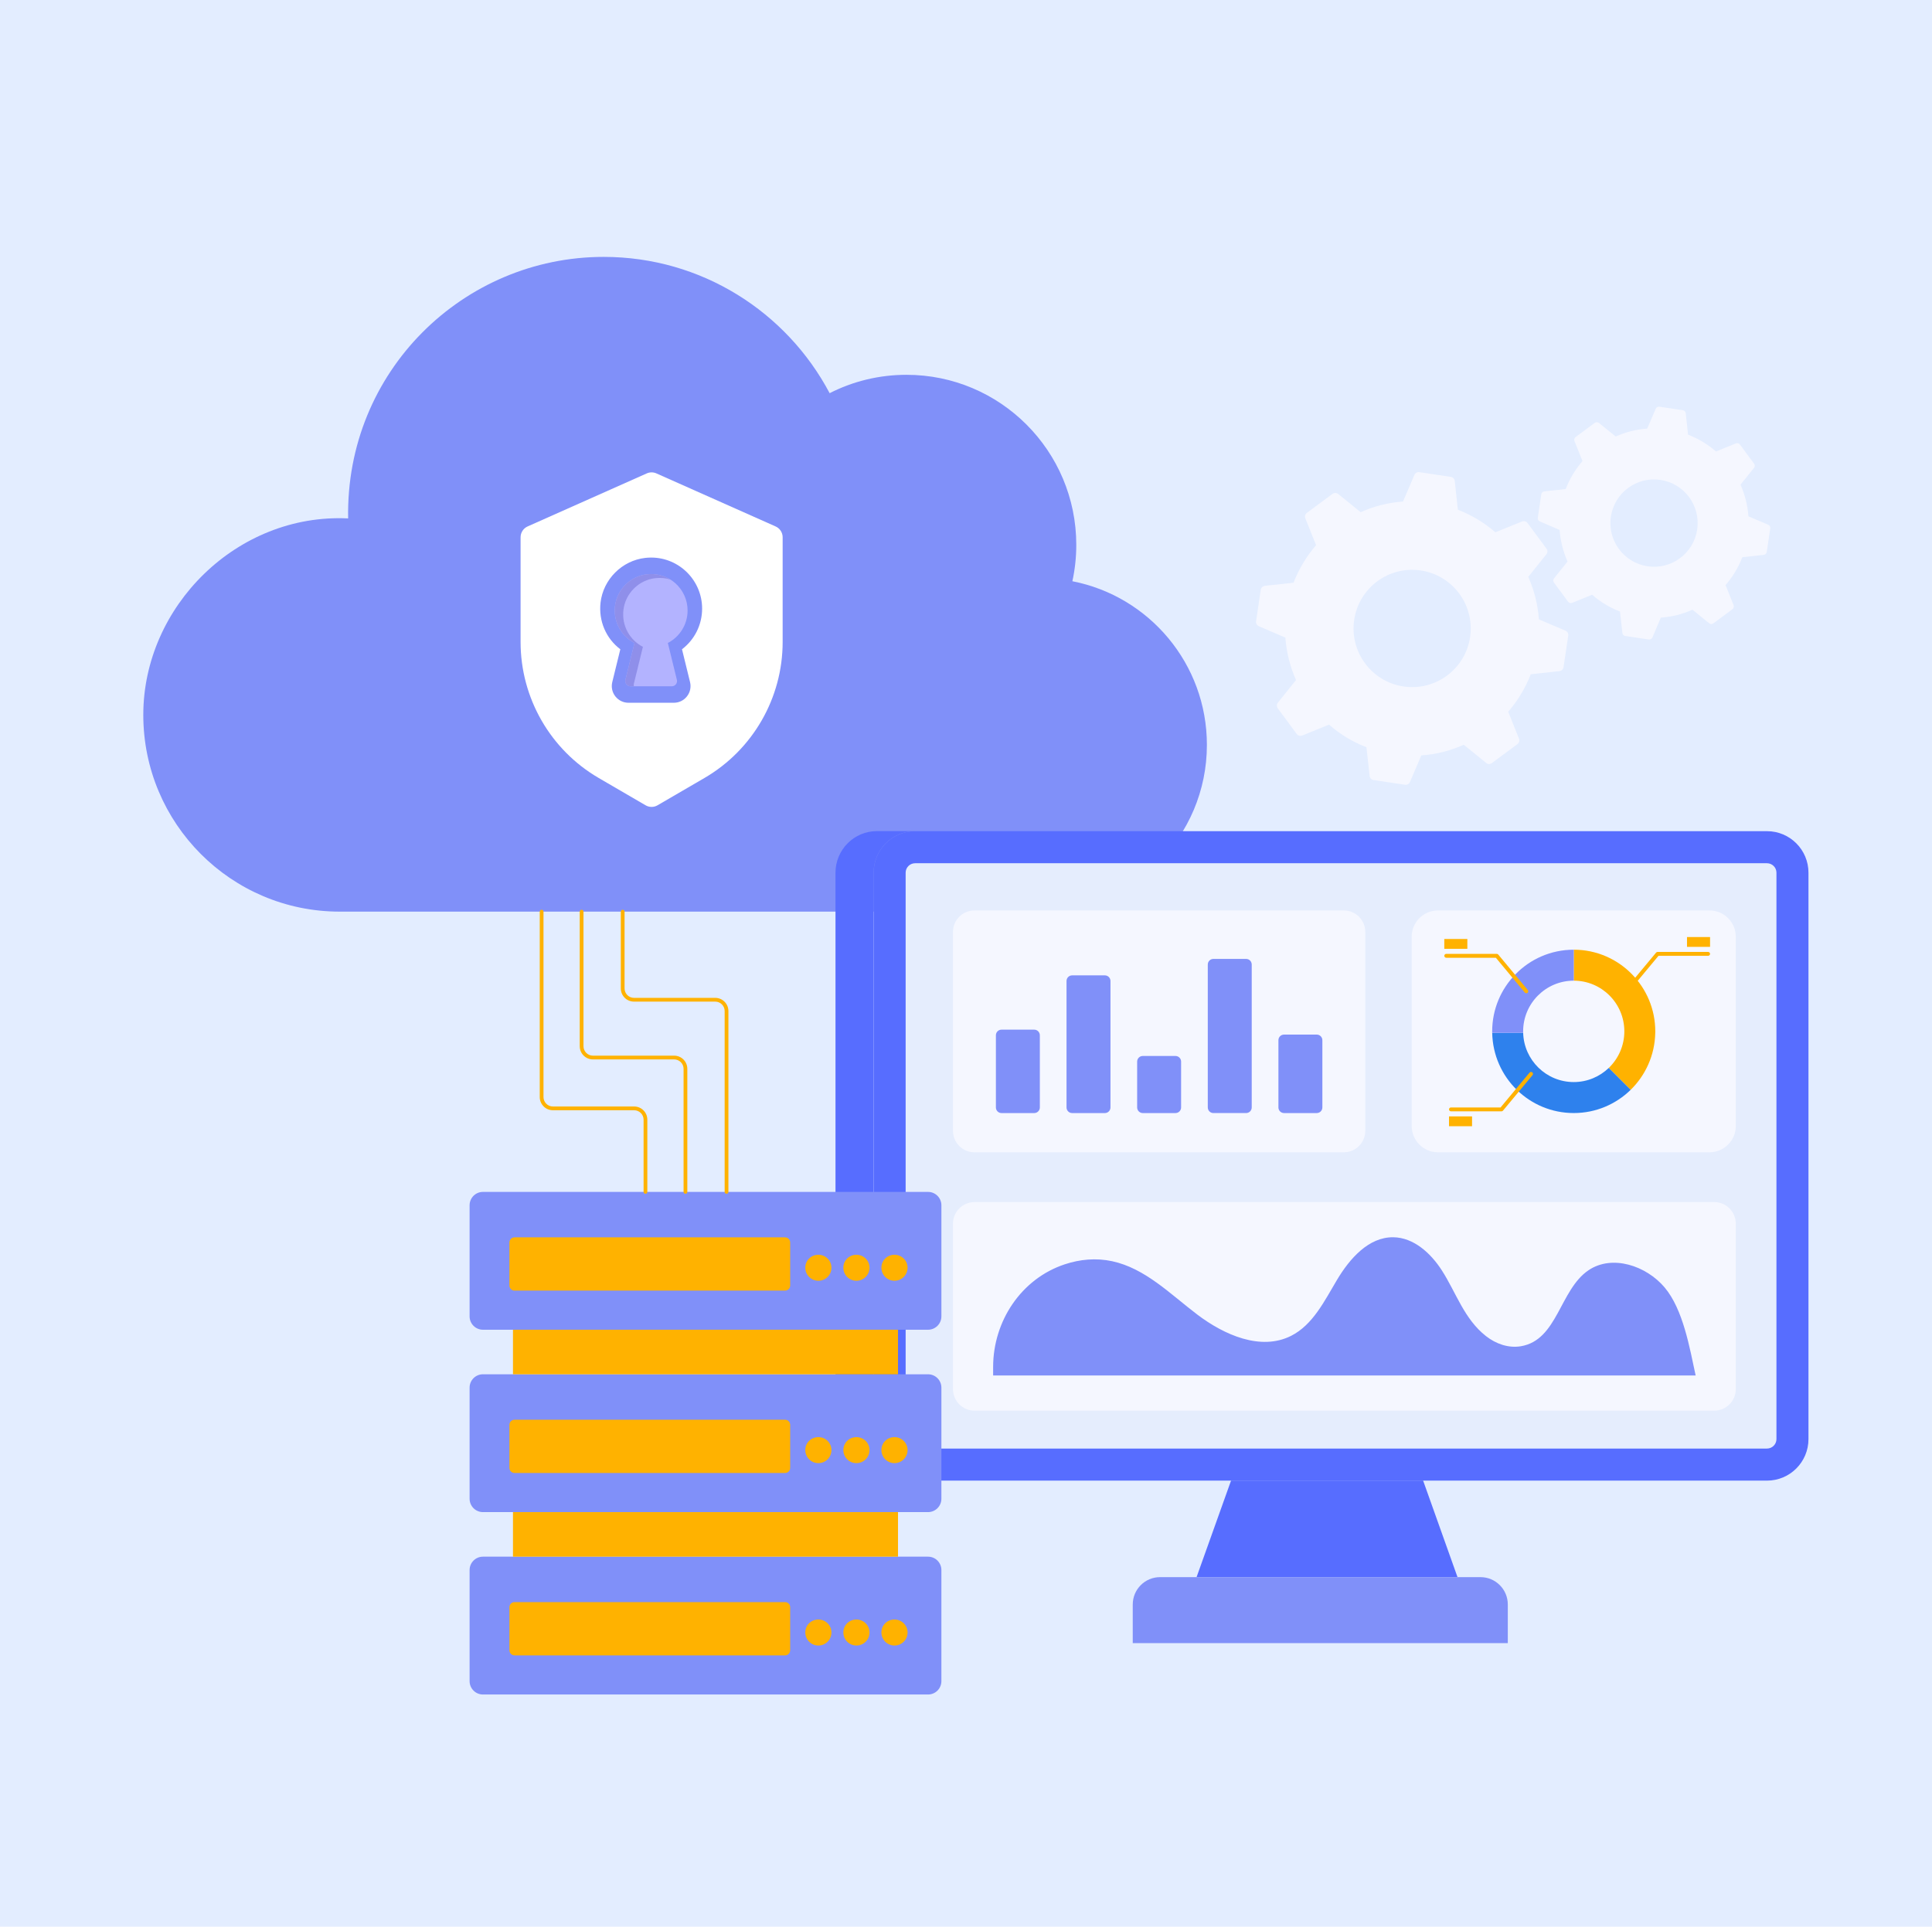 <svg width="391" height="390" viewBox="0 0 391 390" fill="none" xmlns="http://www.w3.org/2000/svg">
<rect width="391" height="390" fill="#E3EDFF"/>
<g filter="url(#filter0_d_8236_428)">
<path d="M314.818 125.661L309.447 123.373C309.226 120.347 308.479 117.446 307.293 114.765L310.959 110.202C311.231 109.876 311.24 109.409 310.987 109.066L307.147 103.871C306.893 103.528 306.445 103.4 306.057 103.546L300.628 105.749C298.417 103.81 295.863 102.268 293.038 101.174L292.419 95.361C292.362 94.924 292.046 94.592 291.609 94.527L285.247 93.577C284.83 93.514 284.411 93.737 284.249 94.14L281.945 99.517C278.925 99.739 276.052 100.47 273.373 101.678L268.821 97.986C268.474 97.73 268.007 97.722 267.665 97.976L262.479 101.823C262.137 102.078 262.009 102.527 262.174 102.918L264.353 108.354C262.437 110.572 260.879 113.128 259.787 115.958L254.005 116.581C253.573 116.618 253.218 116.953 253.155 117.37L252.204 123.763C252.142 124.181 252.384 124.604 252.786 124.766L258.134 127.07C258.357 130.076 259.104 132.977 260.291 135.658L256.625 140.221C256.353 140.547 256.341 141.034 256.595 141.377L260.435 146.573C260.688 146.916 261.137 147.044 261.547 146.881L266.976 144.678C269.187 146.617 271.719 148.176 274.547 149.249L275.185 155.066C275.223 155.499 275.559 155.835 275.976 155.897L282.338 156.847C282.775 156.913 283.174 156.687 283.356 156.287L285.64 150.906C288.657 150.706 291.553 149.957 294.232 148.749L298.784 152.441C299.109 152.715 299.575 152.723 299.918 152.469L305.103 148.622C305.446 148.367 305.577 147.897 305.411 147.507L303.232 142.071C305.148 139.853 306.706 137.296 307.795 134.486L313.6 133.846C314.032 133.809 314.367 133.473 314.429 133.054L315.38 126.661C315.443 126.243 315.221 125.823 314.818 125.66V125.661ZM282.045 136.954C275.564 135.987 271.097 129.944 272.06 123.471C273.025 116.978 279.056 112.503 285.537 113.471C292.018 114.438 296.485 120.48 295.519 126.973C294.556 133.446 288.525 137.921 282.044 136.954H282.045Z" fill="#F5F7FF"/>
<path d="M355.847 104.217L351.849 102.513C351.685 100.26 351.128 98.1 350.245 96.104L352.974 92.706C353.177 92.464 353.184 92.115 352.994 91.86L350.134 87.992C349.945 87.736 349.612 87.641 349.323 87.75L345.281 89.391C343.634 87.947 341.731 86.799 339.628 85.984L339.167 81.655C339.125 81.331 338.889 81.083 338.563 81.035L333.826 80.328C333.515 80.282 333.203 80.447 333.082 80.748L331.367 84.752C329.118 84.916 326.979 85.462 324.984 86.362L321.595 83.613C321.336 83.422 320.988 83.416 320.733 83.605L316.873 86.471C316.617 86.66 316.522 86.994 316.645 87.285L318.267 91.333C316.841 92.984 315.681 94.888 314.867 96.996L310.561 97.46C310.239 97.488 309.975 97.736 309.929 98.047L309.221 102.808C309.174 103.119 309.355 103.434 309.654 103.555L313.636 105.272C313.802 107.51 314.358 109.67 315.241 111.667L312.512 115.065C312.309 115.307 312.301 115.67 312.49 115.926L315.35 119.794C315.539 120.05 315.873 120.145 316.179 120.023L320.221 118.383C321.867 119.826 323.753 120.987 325.859 121.786L326.334 126.117C326.362 126.439 326.612 126.689 326.923 126.736L331.66 127.443C331.986 127.492 332.283 127.323 332.418 127.025L334.119 123.019C336.366 122.87 338.522 122.312 340.517 121.412L343.906 124.162C344.148 124.366 344.496 124.372 344.75 124.182L348.611 121.317C348.866 121.127 348.963 120.778 348.84 120.487L347.218 116.439C348.644 114.788 349.805 112.883 350.615 110.791L354.938 110.315C355.259 110.287 355.509 110.036 355.556 109.725L356.264 104.964C356.31 104.653 356.145 104.34 355.845 104.219L355.847 104.217ZM331.444 112.627C326.618 111.906 323.292 107.407 324.009 102.587C324.728 97.752 329.219 94.42 334.045 95.14C338.871 95.861 342.197 100.359 341.478 105.195C340.761 110.014 336.27 113.347 331.444 112.627Z" fill="#F5F7FF"/>
<path d="M66.748 182.531C44.792 182.531 27 164.699 27 142.709C27 120.72 46.001 101.851 68.458 102.936C67.908 73.199 91.759 50 120.173 50C140.002 50 157.222 61.176 165.904 77.588C170.571 75.205 175.86 73.868 181.454 73.868C200.432 73.868 215.819 89.276 215.819 108.288C215.819 110.821 215.546 113.285 215.028 115.654C230.544 118.672 242.252 132.359 242.252 148.778C242.252 167.416 227.171 182.531 208.562 182.531H66.748Z" fill="#8090F9"/>
<path d="M240.165 317.23H292.969L286.012 297.698H247.142L240.165 317.23Z" fill="#576DFF"/>
<path d="M167.089 174.652V289.301C167.089 293.932 170.848 297.697 175.47 297.697H183.203C178.559 297.697 174.8 293.933 174.8 289.301V174.652C174.8 169.999 178.559 166.234 183.203 166.234H175.47C170.848 166.234 167.089 169.999 167.089 174.652Z" fill="#576DFF"/>
<path d="M355.605 166.245H183.201C178.565 166.245 174.806 170.01 174.806 174.655V289.297C174.806 293.942 178.565 297.707 183.201 297.707H355.605C360.242 297.707 364 293.942 364 289.297V174.655C364 170.01 360.242 166.245 355.605 166.245Z" fill="#576DFF"/>
<path d="M355.605 291.214C356.661 291.214 357.52 290.354 357.52 289.295V174.654C357.52 173.595 356.661 172.735 355.605 172.735H183.2C182.144 172.735 181.285 173.595 181.285 174.654V289.295C181.285 290.354 182.144 291.214 183.2 291.214H355.605Z" fill="#E5EDFD"/>
<path d="M227.246 322.781V330.604H303.151V322.781C303.151 319.722 300.675 317.242 297.622 317.242H232.775C229.722 317.242 227.247 319.722 227.247 322.781H227.246Z" fill="#8090F9"/>
<path d="M269.973 182.294H195.197C192.805 182.294 190.866 184.237 190.866 186.633V226.904C190.866 229.3 192.805 231.243 195.197 231.243H269.973C272.365 231.243 274.304 229.3 274.304 226.904V186.633C274.304 184.237 272.365 182.294 269.973 182.294Z" fill="#F5F7FF"/>
<path d="M344.925 241.322H195.233C192.821 241.322 190.866 243.28 190.866 245.696V279.174C190.866 281.59 192.821 283.548 195.233 283.548H344.925C347.336 283.548 349.291 281.59 349.291 279.174V245.696C349.291 243.28 347.336 241.322 344.925 241.322Z" fill="#F5F7FF"/>
<path d="M343.98 182.294H289.009C286.075 182.294 283.698 184.676 283.698 187.615V225.922C283.698 228.861 286.075 231.243 289.009 231.243H343.98C346.913 231.243 349.291 228.861 349.291 225.922V187.615C349.291 184.676 346.913 182.294 343.98 182.294Z" fill="#F5F7FF"/>
<path d="M332.999 206.772C332.999 206.868 332.993 206.964 332.993 207.065C332.909 211.586 331.02 215.665 328.013 218.606L323.584 214.168C325.526 212.3 326.734 209.676 326.734 206.766C326.734 201.1 322.155 196.513 316.5 196.506V190.236C321.127 190.236 325.311 192.147 328.306 195.231C331.211 198.213 332.998 202.285 332.998 206.771L332.999 206.772Z" fill="#FFB200"/>
<path d="M328.014 218.605C325.037 221.51 320.978 223.301 316.5 223.301H316.494C312.011 223.301 307.945 221.51 304.975 218.605C301.968 215.671 300.079 211.586 299.995 207.065H306.26C306.416 212.592 310.94 217.03 316.494 217.03C319.244 217.03 321.742 215.941 323.584 214.168L328.013 218.605H328.014Z" fill="#2E81ED"/>
<path d="M316.5 190.237V196.507H316.494C310.839 196.507 306.254 201.101 306.254 206.767C306.254 206.868 306.254 206.97 306.26 207.066H299.995C299.995 206.965 299.989 206.868 299.989 206.773C299.989 202.282 301.777 198.215 304.681 195.233C307.676 192.149 311.861 190.238 316.494 190.238H316.5V190.237Z" fill="#8090F9"/>
<path d="M327.484 198.663C327.395 198.663 327.306 198.634 327.232 198.572C327.065 198.431 327.042 198.184 327.182 198.016L333.161 190.827C333.235 190.737 333.347 190.686 333.464 190.686H343.688C343.905 190.686 344.082 190.862 344.082 191.08C344.082 191.298 343.905 191.475 343.688 191.475H333.648L327.787 198.522C327.709 198.617 327.597 198.664 327.484 198.664V198.663Z" fill="#FFB200"/>
<path d="M344.083 187.674H339.418V189.663H344.083V187.674Z" fill="#FFB200"/>
<path d="M306.898 199.057C306.988 199.057 307.077 199.028 307.151 198.967C307.318 198.826 307.34 198.578 307.201 198.41L301.222 191.222C301.147 191.132 301.036 191.08 300.919 191.08H290.695C290.478 191.08 290.301 191.257 290.301 191.475C290.301 191.693 290.478 191.869 290.695 191.869H300.734L306.596 198.917C306.674 199.011 306.786 199.058 306.898 199.058V199.057Z" fill="#FFB200"/>
<path d="M294.964 188.069H290.299V190.058H294.964V188.069Z" fill="#FFB200"/>
<path d="M307.851 214.98C307.941 214.98 308.03 215.009 308.104 215.071C308.271 215.211 308.293 215.459 308.154 215.627L302.174 222.816C302.1 222.906 301.989 222.957 301.872 222.957H291.648C291.431 222.957 291.254 222.78 291.254 222.563C291.254 222.345 291.431 222.168 291.648 222.168H301.687L307.549 215.121C307.627 215.026 307.739 214.979 307.851 214.979V214.98Z" fill="#FFB200"/>
<path d="M295.916 223.98H291.252V225.969H295.916V223.98Z" fill="#FFB200"/>
<path d="M207.309 206.422H200.686C200.059 206.422 199.55 206.932 199.55 207.56V222.168C199.55 222.797 200.059 223.306 200.686 223.306H207.309C207.936 223.306 208.445 222.797 208.445 222.168V207.56C208.445 206.932 207.936 206.422 207.309 206.422Z" fill="#8090F9"/>
<path d="M221.603 195.432H214.98C214.353 195.432 213.844 195.942 213.844 196.57V222.168C213.844 222.796 214.353 223.306 214.98 223.306H221.603C222.23 223.306 222.739 222.796 222.739 222.168V196.57C222.739 195.942 222.23 195.432 221.603 195.432Z" fill="#8090F9"/>
<path d="M235.897 211.75H229.274C228.647 211.75 228.138 212.26 228.138 212.888V222.168C228.138 222.796 228.647 223.305 229.274 223.305H235.897C236.525 223.305 237.033 222.796 237.033 222.168V212.888C237.033 212.26 236.525 211.75 235.897 211.75Z" fill="#8090F9"/>
<path d="M243.568 192.101H250.191C250.817 192.101 251.326 192.611 251.326 193.239V222.167C251.326 222.795 250.817 223.304 250.191 223.304H243.568C242.942 223.304 242.433 222.795 242.433 222.167V193.239C242.433 192.611 242.942 192.101 243.568 192.101Z" fill="#8090F9"/>
<path d="M264.486 207.421H257.863C257.235 207.421 256.727 207.931 256.727 208.559V222.167C256.727 222.796 257.235 223.305 257.863 223.305H264.486C265.113 223.305 265.621 222.796 265.621 222.167V208.559C265.621 207.931 265.113 207.421 264.486 207.421Z" fill="#8090F9"/>
<path d="M341.168 276.428C339.952 270.778 338.619 263.041 334.902 258.62C331.185 254.2 324.287 251.886 319.501 255.112C313.632 259.069 313.242 269.286 305.768 270.509C303.263 270.918 300.741 270.024 298.741 268.458C294.316 264.994 292.701 259.662 289.804 255.153C287.564 251.668 284.099 248.489 279.962 248.444C274.987 248.392 271.159 252.764 268.603 257.04C266.047 261.317 263.713 266.185 259.264 268.415C253.148 271.48 245.758 268.226 240.306 264.091C234.854 259.957 229.768 254.732 223.082 253.294C219.825 252.594 216.564 252.899 213.467 253.928C204.675 256.849 198.991 265.422 198.991 274.702V276.428H341.169H341.168Z" fill="#8090F9"/>
<path d="M185.818 239.264H95.74C94.247 239.264 93.038 240.475 93.038 241.97V264.457C93.038 265.952 94.247 267.163 95.74 267.163H185.818C187.31 267.163 188.52 265.952 188.52 264.457V241.97C188.52 240.475 187.31 239.264 185.818 239.264Z" fill="#8090F9"/>
<path d="M156.882 248.461H102.133C101.561 248.461 101.097 248.926 101.097 249.499V258.208C101.097 258.781 101.561 259.245 102.133 259.245H156.882C157.454 259.245 157.917 258.781 157.917 258.208V249.499C157.917 248.926 157.454 248.461 156.882 248.461Z" fill="#FFB200"/>
<path d="M166.27 254.599C166.27 256.073 165.094 257.251 163.623 257.251C162.152 257.251 160.976 256.073 160.976 254.599C160.976 253.124 162.152 251.987 163.623 251.987C165.094 251.987 166.27 253.168 166.27 254.599Z" fill="#FFB200"/>
<path d="M173.973 254.599C173.973 256.073 172.797 257.251 171.326 257.251C169.855 257.251 168.678 256.073 168.678 254.599C168.678 253.124 169.855 251.987 171.326 251.987C172.797 251.987 173.973 253.168 173.973 254.599Z" fill="#FFB200"/>
<path d="M181.675 254.599C181.675 256.073 180.498 257.251 179.028 257.251C177.557 257.251 176.38 256.073 176.38 254.599C176.38 253.124 177.557 251.987 179.028 251.987C180.498 251.987 181.675 253.168 181.675 254.599Z" fill="#FFB200"/>
<path d="M185.818 276.18H95.74C94.247 276.18 93.038 277.391 93.038 278.886V301.373C93.038 302.868 94.247 304.079 95.74 304.079H185.818C187.31 304.079 188.52 302.868 188.52 301.373V278.886C188.52 277.391 187.31 276.18 185.818 276.18Z" fill="#8090F9"/>
<path d="M156.882 285.376H102.133C101.561 285.376 101.097 285.841 101.097 286.414V295.123C101.097 295.696 101.561 296.16 102.133 296.16H156.882C157.454 296.16 157.917 295.696 157.917 295.123V286.414C157.917 285.841 157.454 285.376 156.882 285.376Z" fill="#FFB200"/>
<path d="M166.27 291.514C166.27 292.988 165.094 294.166 163.623 294.166C162.152 294.166 160.976 292.988 160.976 291.514C160.976 290.039 162.152 288.902 163.623 288.902C165.094 288.902 166.27 290.083 166.27 291.514Z" fill="#FFB200"/>
<path d="M173.973 291.514C173.973 292.988 172.797 294.166 171.326 294.166C169.855 294.166 168.678 292.988 168.678 291.514C168.678 290.039 169.855 288.902 171.326 288.902C172.797 288.902 173.973 290.083 173.973 291.514Z" fill="#FFB200"/>
<path d="M181.675 291.514C181.675 292.988 180.498 294.166 179.028 294.166C177.557 294.166 176.38 292.988 176.38 291.514C176.38 290.039 177.557 288.902 179.028 288.902C180.498 288.902 181.675 290.083 181.675 291.514Z" fill="#FFB200"/>
<path d="M185.818 313.099H95.74C94.247 313.099 93.038 314.311 93.038 315.806V338.292C93.038 339.787 94.247 340.999 95.74 340.999H185.818C187.31 340.999 188.52 339.787 188.52 338.292V315.806C188.52 314.311 187.31 313.099 185.818 313.099Z" fill="#8090F9"/>
<path d="M156.882 322.296H102.133C101.561 322.296 101.097 322.76 101.097 323.333V332.043C101.097 332.615 101.561 333.08 102.133 333.08H156.882C157.454 333.08 157.917 332.615 157.917 332.043V323.333C157.917 322.76 157.454 322.296 156.882 322.296Z" fill="#FFB200"/>
<path d="M166.27 328.433C166.27 329.908 165.094 331.085 163.623 331.085C162.152 331.085 160.976 329.908 160.976 328.433C160.976 326.959 162.152 325.822 163.623 325.822C165.094 325.822 166.27 327.002 166.27 328.433Z" fill="#FFB200"/>
<path d="M173.973 328.433C173.973 329.908 172.797 331.085 171.326 331.085C169.855 331.085 168.678 329.908 168.678 328.433C168.678 326.959 169.855 325.822 171.326 325.822C172.797 325.822 173.973 327.002 173.973 328.433Z" fill="#FFB200"/>
<path d="M181.675 328.433C181.675 329.908 180.498 331.085 179.028 331.085C177.557 331.085 176.38 329.908 176.38 328.433C176.38 326.959 177.557 325.822 179.028 325.822C180.498 325.822 181.675 327.002 181.675 328.433Z" fill="#FFB200"/>
<path d="M179.74 267.16H101.816V276.18H179.74V267.16Z" fill="#FFB200"/>
<path d="M179.74 304.08H101.816V313.099H179.74V304.08Z" fill="#FFB200"/>
<path d="M128.629 239.646C128.419 239.646 128.248 239.475 128.248 239.265V224.647C128.248 223.593 127.394 222.737 126.342 222.737H109.9C108.429 222.737 107.232 221.538 107.232 220.064V182.531C107.232 182.321 107.403 182.15 107.613 182.15C107.823 182.15 107.993 182.321 107.993 182.531V220.064C107.993 221.118 108.848 221.974 109.9 221.974H126.342C127.813 221.974 129.009 223.173 129.009 224.647V239.265C129.009 239.475 128.839 239.646 128.629 239.646Z" fill="#FFB200"/>
<path d="M136.722 239.646C136.512 239.646 136.342 239.475 136.342 239.265V214.355C136.342 213.301 135.487 212.445 134.435 212.445H117.993C116.522 212.445 115.325 211.246 115.325 209.773V182.531C115.325 182.321 115.496 182.15 115.706 182.15C115.916 182.15 116.086 182.321 116.086 182.531V209.773C116.086 210.826 116.941 211.682 117.993 211.682H134.435C135.906 211.682 137.102 212.881 137.102 214.355V239.265C137.102 239.475 136.932 239.646 136.722 239.646Z" fill="#FFB200"/>
<path d="M145.037 239.646C144.827 239.646 144.656 239.475 144.656 239.265V202.657C144.656 201.604 143.802 200.747 142.75 200.747H126.308C124.837 200.747 123.64 199.549 123.64 198.075V182.531C123.64 182.321 123.811 182.15 124.021 182.15C124.231 182.15 124.401 182.321 124.401 182.531V198.075C124.401 199.129 125.256 199.985 126.308 199.985H142.75C144.221 199.985 145.417 201.184 145.417 202.657V239.265C145.417 239.475 145.247 239.646 145.037 239.646Z" fill="#FFB200"/>
<path d="M154.972 104.564C155.836 104.949 156.393 105.807 156.393 106.754V127.949C156.393 139.279 150.364 149.768 140.581 155.472L131.069 161.01C130.325 161.443 129.408 161.443 128.665 161.01L119.153 155.472C109.37 149.768 103.356 139.279 103.356 127.949V106.753C103.356 105.806 103.913 104.948 104.776 104.563L128.895 93.824C129.514 93.549 130.219 93.548 130.838 93.824L154.972 104.564Z" fill="white"/>
<path d="M125.19 140.252C124.146 140.252 123.179 139.781 122.534 138.958C121.89 138.135 121.664 137.08 121.913 136.065L123.541 129.424C120.654 127.243 119.112 123.701 119.54 119.972C120.079 115.273 123.878 111.471 128.574 110.931C128.976 110.885 129.383 110.862 129.784 110.862C135.47 110.862 140.095 115.496 140.095 121.191C140.095 124.47 138.571 127.489 136.023 129.421L137.652 136.065C137.901 137.079 137.675 138.135 137.031 138.958C136.387 139.781 135.419 140.252 134.375 140.252H125.19Z" fill="#8090F9"/>
<path d="M133.16 128.148L134.988 135.606C135.152 136.272 134.649 136.915 133.964 136.915H125.601C124.917 136.915 124.414 136.272 124.577 135.606L126.405 128.148C123.789 126.799 122.091 123.928 122.461 120.702C122.847 117.341 125.558 114.633 128.912 114.247C133.375 113.734 137.155 117.214 137.155 121.581C137.155 124.443 135.533 126.923 133.16 128.148Z" fill="#B3B3FF"/>
<path d="M133.683 115.314C132.729 115.017 131.695 114.909 130.619 115.033C127.262 115.418 124.552 118.126 124.168 121.488C123.798 124.712 125.495 127.586 128.113 128.934L126.282 136.391C126.24 136.573 126.244 136.753 126.29 136.915H125.601C124.917 136.915 124.413 136.272 124.575 135.606L126.406 128.148C123.791 126.8 122.092 123.926 122.461 120.703C122.845 117.34 125.56 114.633 128.912 114.247C130.672 114.046 132.326 114.463 133.683 115.314Z" fill="#8F8FEA"/>
</g>
<defs>
<filter id="filter0_d_8236_428" x="24" y="47" width="347" height="301" filterUnits="userSpaceOnUse" color-interpolation-filters="sRGB">
<feFlood flood-opacity="0" result="BackgroundImageFix"/>
<feColorMatrix in="SourceAlpha" type="matrix" values="0 0 0 0 0 0 0 0 0 0 0 0 0 0 0 0 0 0 127 0" result="hardAlpha"/>
<feOffset dx="2" dy="2"/>
<feGaussianBlur stdDeviation="2.5"/>
<feComposite in2="hardAlpha" operator="out"/>
<feColorMatrix type="matrix" values="0 0 0 0 0.359 0 0 0 0 0.446 0 0 0 0 0.608 0 0 0 0.15 0"/>
<feBlend mode="normal" in2="BackgroundImageFix" result="effect1_dropShadow_8236_428"/>
<feBlend mode="normal" in="SourceGraphic" in2="effect1_dropShadow_8236_428" result="shape"/>
</filter>
</defs>
</svg>
